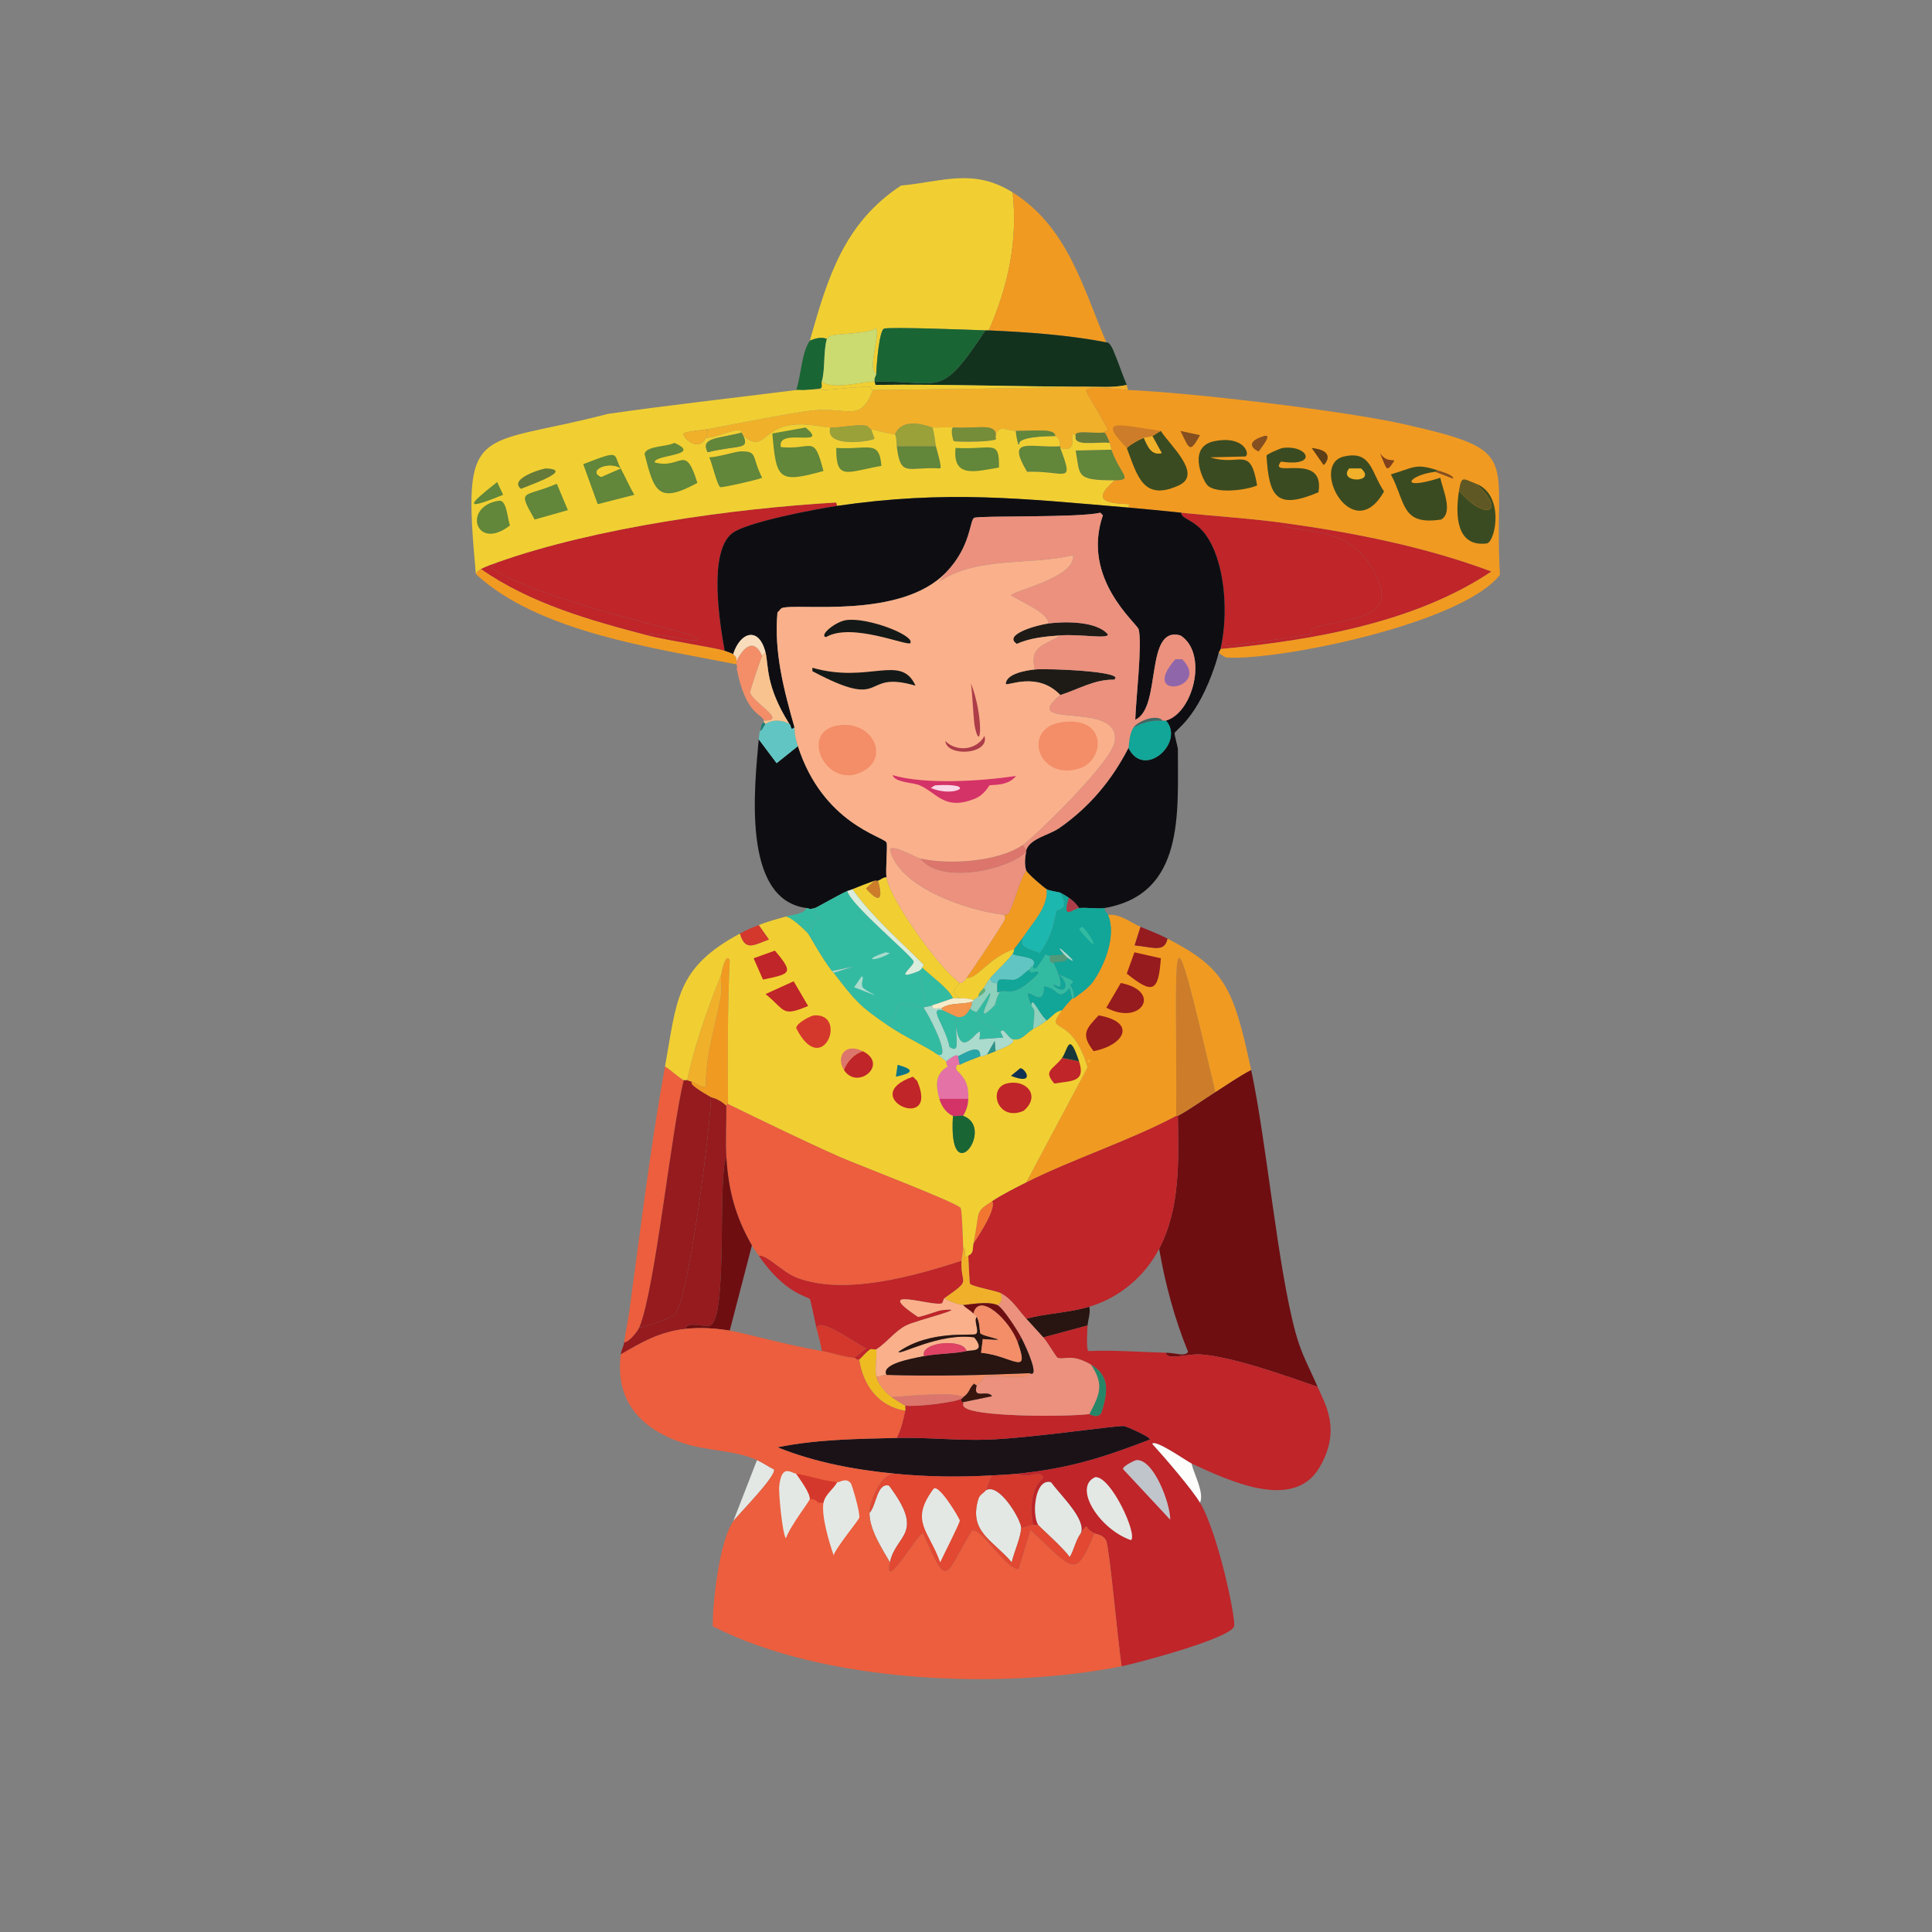 <svg xmlns="http://www.w3.org/2000/svg" id="Layer_1" data-name="Layer 1" viewBox="0 0 566.93 566.93"><rect x="0" y="0" width="566.93" height="566.93" fill="#808080" stroke="none"/><defs><style>      .cls-1 {        fill: #3b4b21;      }      .cls-1, .cls-2, .cls-3, .cls-4, .cls-5, .cls-6, .cls-7, .cls-8, .cls-9, .cls-10, .cls-11, .cls-12, .cls-13, .cls-14, .cls-15, .cls-16, .cls-17, .cls-18, .cls-19, .cls-20, .cls-21, .cls-22, .cls-23, .cls-24, .cls-25, .cls-26, .cls-27, .cls-28, .cls-29, .cls-30, .cls-31, .cls-32, .cls-33, .cls-34, .cls-35, .cls-36, .cls-37, .cls-38, .cls-39, .cls-40, .cls-41, .cls-42, .cls-43, .cls-44, .cls-45, .cls-46, .cls-47, .cls-48, .cls-49, .cls-50, .cls-51, .cls-52, .cls-53, .cls-54, .cls-55, .cls-56, .cls-57, .cls-58, .cls-59, .cls-60, .cls-61, .cls-62, .cls-63, .cls-64 {        stroke-width: 0px;      }      .cls-2 {        fill: #f1b029;      }      .cls-3 {        fill: #df4263;      }      .cls-4 {        fill: #605824;      }      .cls-5 {        fill: #fab18b;      }      .cls-6 {        fill: #1e1b17;      }      .cls-7 {        fill: #f38e68;      }      .cls-8 {        fill: #f8dcbb;      }      .cls-9 {        fill: #aadbcc;      }      .cls-10 {        fill: #80411c;      }      .cls-11 {        fill: #657a39;      }      .cls-12 {        fill: #288668;      }      .cls-13 {        fill: #c0c5cb;      }      .cls-14 {        fill: #951b1e;      }      .cls-15 {        fill: #d43368;      }      .cls-16 {        fill: #cbdb6f;      }      .cls-17 {        fill: #12321e;      }      .cls-18 {        fill: #2d948b;      }      .cls-19 {        fill: #62863a;      }      .cls-20 {        fill: #eb917e;      }      .cls-21 {        fill: #e572a7;      }      .cls-22 {        fill: #ac3d49;      }      .cls-23 {        fill: #dc756b;      }      .cls-24 {        fill: #f1cf32;      }      .cls-25 {        fill: #d4382c;      }      .cls-26 {        fill: #f19a21;      }      .cls-27 {        fill: #6e0e11;      }      .cls-28 {        fill: #1c7e77;      }      .cls-29 {        fill: #e3e8e5;      }      .cls-30 {        fill: #ec5e3d;      }      .cls-31 {        fill: #5f3f17;      }      .cls-32 {        fill: #113153;      }      .cls-33 {        fill: #758c39;      }      .cls-34 {        fill: #1cb7af;      }      .cls-35 {        fill: #1b1218;      }      .cls-36 {        fill: #e24832;      }      .cls-37 {        fill: #eebc20;      }      .cls-38 {        fill: #1a6534;      }      .cls-39 {        fill: #281410;      }      .cls-40 {        fill: #61c6c3;      }      .cls-41 {        fill: #f9c390;      }      .cls-42 {        fill: #854f20;      }      .cls-43 {        fill: #0e7586;      }      .cls-44 {        fill: #519979;      }      .cls-45 {        fill: #bf2529;      }      .cls-46 {        fill: #8fd1bc;      }      .cls-47 {        fill: #9066ab;      }      .cls-48 {        fill: #18373a;      }      .cls-49 {        fill: #141917;      }      .cls-50 {        fill: #38160e;      }      .cls-51 {        fill: #fdfdfb;      }      .cls-52 {        fill: #5db37b;      }      .cls-53 {        fill: #cd7d29;      }      .cls-54 {        fill: #11a698;      }      .cls-55 {        fill: #99a138;      }      .cls-56 {        fill: #f27630;      }      .cls-57 {        fill: #416864;      }      .cls-58 {        fill: #f5ebc9;      }      .cls-59 {        fill: #f3964b;      }      .cls-60 {        fill: #d9eddc;      }      .cls-61 {        fill: #0e0e12;      }      .cls-62 {        fill: #fad5e5;      }      .cls-63 {        fill: #27a5a7;      }      .cls-64 {        fill: #33bba2;      }    </style></defs><g><g><g><path class="cls-24" d="M297.14,56.45c1.57,14.19-1.29,27.48-7,40.5-.33-.02-.67.01-1,0-4.07-.17-28.38-1.08-29.75-.5-1.42.6-2.19,10.96-2.25,13-2.88-.57,1.6-12.86-.25-13-2.77,1.47-9.17,1.36-13,2-.36.06-1.17.99-1.25,1-.25.03-1.46-.99-5,.5,5.23-18.46,9.96-34.42,26.75-45.5,12-1.08,21.17-5.25,32.75,2Z"></path><path class="cls-26" d="M324.64,100.45c-11.31-2.17-22.99-2.98-34.5-3.5,5.71-13.02,8.57-26.31,7-40.5,16.16,10.12,20.63,27.94,27.5,44Z"></path></g><path class="cls-17" d="M290.14,96.95c11.51.52,23.19,1.33,34.5,3.5.06.14.82-.46,2,2.25,1.45,3.34,2.57,6.88,4,10.25-4.07.91-8.37.49-12.5.5-20.42.04-40.83-.78-61.25-.5l-.25-1c19.78-.3,19.01,5.46,32.5-15,.33.01.67-.02,1,0Z"></path><path class="cls-38" d="M242.64,99.45c-1.08,3.65-.45,9.08-1.5,12.5-.17.56.3,1.51-.25,2-.33.29-3.87.38-4.75.5-.81.11-1.69-.1-2.5,0,1.52-4.59,1.51-10.8,4-14.5,3.54-1.49,4.75-.47,5-.5Z"></path><path class="cls-38" d="M289.14,96.95c-13.49,20.46-12.72,14.7-32.5,15-.23-1.04.47-1.54.5-2.5.06-2.04.83-12.4,2.25-13,1.37-.58,25.68.33,29.75.5Z"></path><path class="cls-16" d="M257.14,109.45c-.03.96-.73,1.46-.5,2.5-4.09.06-12.31,2.57-15.5,0,1.05-3.42.42-8.85,1.5-12.5.08-.01.89-.94,1.25-1,3.83-.64,10.23-.53,13-2,1.85.14-2.63,12.43.25,13Z"></path></g><g><path class="cls-2" d="M331.14,114.45c-1.7-.07-12.02-1.51-12.5.25,1.47,2.66,5.79,9.74,6.5,11.5.1.25-1.23.17-1,.75-4.5.26-8.99-.78-8.5,1-2.55-2.84,1.63,5.46-4.5,3.5-.06-.15.06-.36,0-.5-.17-.41.08-2.42-1.5-3-.04-2.28-5.57-1.47-11.5-1.5-2.72-.01-5.62-2.27-6,2,.75-4.7-5.29-2.51-12.5-3-1.98-.14-4.01.04-6,0-.62-.01-8.49-3.61-11,2-2.38-.2-4.67-1.03-7-1.5-.68-.14-1.03-.97-1.25-1-3.55-.5-7.33.61-10.75.5-2.68-.09-7.49-1.62-12.75-.5-7.15,1.53-7.01,7.67-12.75,3-.17-.39-.44-.61-.5-1-.03-2.31-7.5,1.73-10.5,1.5.25-.51.53-1.85.5-2.5,7.59-1.46,24.89-4.89,30.75-5.5,10.55-1.11,14.04,3.75,17.75-6,20.66-.26,41.34-.43,62-1,4.13,0,8.43.41,12.5-.5.15.35.05,1,.5,1.5Z"></path><path class="cls-26" d="M190.14,186.45c5.76,1.5,19.75,3.56,22.5,4.5.68.23,2.22.74,2.5,1,1.51,1.39.72,1.31,1,2,.08.2-.07.7,0,1-24.05-4.76-58.28-9.51-76.5-26.5.23-.72.86-1.17,1.5-1.5,14.5,10.13,32.04,15.07,49,19.5Z"></path><g><path class="cls-45" d="M376.64,153.45c0,.34-.12.91.25,1,9,2.16,18.85.9,25.75,12.25,9.18,15.09-6.24,14.48-16.25,17.25-2.75.76-.72,1.79-1.5,2-2.16.57-23.27,3.59-24.5,3.5-2.07-.15-.64-.74-1.75-1.5,1.63-9.19.76-23.53-5-31.25-3.14-4.21-7.18-4.52-7-6.25,10,1.04,20.03,1.63,30,3Z"></path><path class="cls-45" d="M358.14,190.45c.18-.78.36-1.7.5-2.5,1.11.76-.32,1.35,1.75,1.5,1.23.09,22.34-2.93,24.5-3.5.78-.21-1.25-1.24,1.5-2,10.01-2.77,25.43-2.16,16.25-17.25-6.9-11.35-16.75-10.09-25.75-12.25-.37-.09-.25-.66-.25-1,20.64,2.84,41.49,6.96,61,14.25-22.45,15.1-52.99,20.28-79.5,22.75Z"></path></g><g><path class="cls-45" d="M245.64,148.45c-6.17.9-26.49,4.75-30.75,8-7.09,5.4-3.74,26.31-2.25,34.5-2.75-.94-16.74-3-22.5-4.5-.8-1.94,21.16,4.24,12.75,0-2.78-1.4-44.36-10.31-58.75-19.75l2-1.75c28.7-10.14,68.79-15.72,99.25-17.5l.25,1Z"></path><path class="cls-45" d="M190.14,186.45c-16.96-4.43-34.5-9.37-49-19.5,1.36-.7,3.5-1.47,5-2l-2,1.75c14.39,9.44,55.97,18.35,58.75,19.75,8.41,4.24-13.55-1.94-12.75,0Z"></path></g><path class="cls-19" d="M311.14,130.95c.06.14-.06.35,0,.5,4.2,11.12,1.52,6.61-9.75,7-6.24-10.48.67-6.96,9.75-7.5Z"></path><g><path class="cls-19" d="M274.64,130.95c.19.88,1.87,6.15,1.25,6.5-9.64-.55-11.6,2.85-12.75-6.5h11.5Z"></path><path class="cls-55" d="M273.64,125.45c.66,2.11.74,4.3,1,5.5h-11.5c-.15-1.18.01-2.35-.5-3.5,2.51-5.61,10.38-2.01,11-2Z"></path></g><path class="cls-24" d="M256.64,111.95l.25,1c20.42-.28,40.83.54,61.25.5-20.66.57-41.34.74-62,1-.76,0-.37-1.01-.75-1-6.54.1-12.77,1.37-19.25,1,.88-.12,4.42-.21,4.75-.5.55-.49.08-1.44.25-2,3.19,2.57,11.41.06,15.5,0Z"></path><path class="cls-55" d="M255.64,125.95l1,2.75c-.29.76-14.81,3.05-13-3.25,3.42.11,7.2-1,10.75-.5.22.03.57.86,1.25,1Z"></path><path class="cls-33" d="M292.14,128.45c2.14,1.34-11.67,1.34-12.25,1-.22-.13-1.08-3.37-.25-4,7.21.49,13.25-1.7,12.5,3Z"></path><g><path class="cls-19" d="M326.14,131.95c2.61,7.35,6.71,8.98,1,9-11.66.04-10.16-1.4-11.5-8.75l10.5-.25Z"></path><path class="cls-11" d="M324.14,126.95c.06.16.4.06,1.5,3-4.19-.35-10.67,1.17-10-2-.49-1.78,4-.74,8.5-1Z"></path></g><g><path class="cls-24" d="M256.14,114.45c-3.71,9.75-7.2,4.89-17.75,6-5.86.61-23.16,4.04-30.75,5.5-1.22.23-6.55.66-7,1.25-.68.9,4.22,5.82,6.5,1.25,3,.23,10.47-3.81,10.5-1.5-6.97,1.84-12.18,1.39-10,5.75,9.43-2.25,12.25-.66,10.5-4.75,5.74,4.67,5.6-1.47,12.75-3,5.26-1.12,10.07.41,12.75.5-1.81,6.3,12.71,4.01,13,3.25l-1-2.75c2.33.47,4.62,1.3,7,1.5.51,1.15.35,2.32.5,3.5,1.15,9.35,3.11,5.95,12.75,6.5.62-.35-1.06-5.62-1.25-6.5-.26-1.2-.34-3.39-1-5.5,1.99.04,4.02-.14,6,0-.83.63.03,3.87.25,4,.58.34,14.39.34,12.25-1,.38-4.27,3.28-2.01,6-2-.11.58.55,3.94.75,4,.57.16-2.02-2.38,10.75-2.5,1.58.58,1.33,2.59,1.5,3-9.08.54-15.99-2.98-9.75,7.5,11.27-.39,13.95,4.12,9.75-7,6.13,1.96,1.95-6.34,4.5-3.5-.67,3.17,5.81,1.65,10,2,.48,1.28.46,1.89.5,2l-10.5.25c1.34,7.35-.16,8.79,11.5,8.75-6.73,5.76-3.02,6.72,4.25,7l-.25,1c-31.22-2.65-53.43-5.18-85.5-.5l-.25-1c-30.46,1.78-70.55,7.36-99.25,17.5-1.5.53-3.64,1.3-5,2-.64.33-1.27.78-1.5,1.5-4.17-45.3-.04-36.87,38.75-47,18.38-2.63,36.83-4.67,55.25-7,.81-.1,1.69.11,2.5,0,6.48.37,12.71-.9,19.25-1,.38,0,0,1.01.75,1Z"></path><g><path class="cls-19" d="M197.89,129.95c8.58,3.82-6.32,3.45-5.75,5.75,7.84,2.14,8.83-5.91,12.5,6-11.5,6.29-12.7,2.57-15.5-8.5.55-2.45,6.53-2.02,8.75-3.25Z"></path><path class="cls-19" d="M236.39,125.45c7.44,6.17-8.57-.21-7.25,5.75,9.45.89,9.62-4.03,12.5,7-13.33,3.76-13.85,2.41-15-11l9.75-1.75Z"></path><path class="cls-19" d="M245.39,131.45c9.47.58,12.63-2.58,13.25,5.25-10.25,1.83-13.33,4.47-13.25-5.25Z"></path><path class="cls-19" d="M280.39,131.45c11.01.57,12.87-2.7,12.75,5.75-6.94,1.14-13.64,3.25-12.75-5.75Z"></path><g><path class="cls-19" d="M217.39,132.45c5.05-.07,3.07,1.41,6.25,7.75-1.56.67-11.65,2.94-12.25,2.75-.89-.28-2.56-7.4-3.25-8.75,2.52-.04,7.72-1.73,9.25-1.75Z"></path><path class="cls-19" d="M217.64,126.95c.06.39.33.61.5,1,1.75,4.09-1.07,2.5-10.5,4.75-2.18-4.36,3.03-3.91,10-5.75Z"></path></g><g><path class="cls-19" d="M163.39,141.95l3.25,7.75-9.75,2.75c-5.21-9.23-3.39-6.25,6.5-10.5Z"></path><path class="cls-11" d="M160.39,137.45c7.25.46-2.2,3.9-7.5,6-3.85-2.97,6.46-6.07,7.5-6Z"></path></g><path class="cls-19" d="M309.64,127.95c-12.77.12-10.18,2.66-10.75,2.5-.2-.06-.86-3.42-.75-4,5.93.03,11.46-.78,11.5,1.5Z"></path><g><path class="cls-19" d="M146.39,146.95c2.29-.43,2.49,5.08,3.25,7.25-10.17,7.84-14-5.72-3.25-7.25Z"></path><path class="cls-19" d="M145.89,141.45l1.75,3.75c-11.66,4.73-10.54,3.16-1.75-3.75Z"></path></g><path class="cls-2" d="M207.64,125.95c.03.65-.25,1.99-.5,2.5-2.28,4.57-7.18-.35-6.5-1.25.45-.59,5.78-1.02,7-1.25Z"></path><g><path class="cls-19" d="M182.14,137.45c-3.85-2.23-9.75.75-5.75,2.5l5.75-2.5c1.4,2.57,2.52,5.23,4,7.75l-10.75,2.75-4.25-11.75c11.34-4.4,8.65-3.05,11,1.25Z"></path><path class="cls-24" d="M182.14,137.45l-5.75,2.5c-4-1.75,1.9-4.73,5.75-2.5Z"></path></g></g></g><g><path class="cls-26" d="M331.14,114.45c18.14.73,63.33,6.08,80.75,10,35.61,8.02,26.26,9.32,28.25,44.25-11.31,14.39-64.98,25.2-80.25,24.25-.13,0-1.69-.73-2.25-1.5.12-.45.4-.55.5-1,26.51-2.47,57.05-7.65,79.5-22.75-19.51-7.29-40.36-11.41-61-14.25-9.97-1.37-20-1.96-30-3-5.16-.54-10.33-1.06-15.5-1.5l.25-1c-7.27-.28-10.98-1.24-4.25-7,5.71-.02,1.61-1.65-1-9-.04-.11-.02-.72-.5-2-1.1-2.94-1.44-2.84-1.5-3-.23-.58,1.1-.5,1-.75-.71-1.76-5.03-8.84-6.5-11.5.48-1.76,10.8-.32,12.5-.25Z"></path><g><path class="cls-1" d="M356.39,129.45c9.04-1.77,10.5,4.21,9,4.5l-10.25.25c8.76,2.83,11.74-3.81,13.75,8.25-3.21,1.44-12.55,2.58-14.75-.25-1.56-2.01-5.53-11.23,2.25-12.75Z"></path><path class="cls-1" d="M376.39,131.45c7.51-.99,10.6,5.68-.5,4-4.06,5.17,13.07-3.08,11,9-12.34,5.25-14.5,1.37-15.25-10.75.23-.53,4.21-2.18,4.75-2.25Z"></path><g><path class="cls-1" d="M428.14,143.95c7.4,8.97,14.43,6.54,5-2,8.33,3.21,5.8,16.68,3.25,17.5-9.3,1.26-9.32-8.72-8.25-15.5Z"></path><path class="cls-4" d="M433.14,141.95c9.43,8.54,2.4,10.97-5,2,.72-4.55,1.18-3.47,5-2Z"></path></g><path class="cls-42" d="M346.39,126.45l5.75,1.25c-3.15,5.69-3.15,3.88-5.75-1.25Z"></path><path class="cls-42" d="M370.89,127.95c2.18-.54.52,1.72-1.5,4.5-.42.04-5.16-2.47,1.5-4.5Z"></path><path class="cls-31" d="M384.89,131.45c7.43.76,3.95,4.9,3.5,5l-3.5-5Z"></path><path class="cls-10" d="M404.89,132.95c1.99,2.8,3.85,1.74,4.25,2.25-2.53,3.89-2.07,2.44-4.25-2.25Z"></path><g><path class="cls-1" d="M421.64,137.95c.05.43-.12.46-.5.5-7.88.92-11.13,5.79,1.5,1.75.65,3.26,3.91,10.2.25,12.25-11.8,1.83-10.35-5.03-14.75-13.25,6.78-1.97,7.16-3.32,13.5-1.25Z"></path><path class="cls-42" d="M421.14,138.45c.38-.04.55-.07.5-.5,1.5.49,5.02,1.46,4.75,2.5l-5.25-2Z"></path></g><g><path class="cls-1" d="M330.64,131.45c1.51-1.3,3.19-2.2,5-3,1.13,2.52,2.17,5.25,5.25,4.5l-2.75-5c.4-.15,1.84-1.21,2.5-1.5,2.47,4.02,12.48,12.71,5.25,16-10.51,4.79-12.16-2.9-15.25-11Z"></path><path class="cls-53" d="M340.64,126.45c-.66.29-2.1,1.35-2.5,1.5-1.15.44-2.38.45-2.5.5-1.81.8-3.49,1.7-5,3-8.72-8.95-2.58-6.84,10-5Z"></path><path class="cls-2" d="M338.14,127.95l2.75,5c-3.08.75-4.12-1.98-5.25-4.5.12-.05,1.35-.06,2.5-.5Z"></path></g><g><path class="cls-1" d="M394.39,133.95c8.09-1.82,7.87,4.59,11.75,10.25-9.22,16.45-22.08-7.93-11.75-10.25Z"></path><path class="cls-2" d="M395.89,137.45h3.5c4.82,4.31-6.99,4.39-3.5,0Z"></path></g></g></g></g></g><g><g><path class="cls-61" d="M331.14,148.95c5.17.44,10.34.96,15.5,1.5-.18,1.73,3.86,2.04,7,6.25,5.76,7.72,6.63,22.06,5,31.25-.14.8-.32,1.72-.5,2.5-.1.45-.38.55-.5,1-.32,1.23-.59,2.28-1,3.5-5.38,16.17-11.74,19.09-12,20.25-.05.23,1,4.27,1,4.5-.06,18.75,2.15,42.65-21.5,46.75-1.74.3-5.11-.18-7.5,0-.76-1.18-1.83-2.23-3-3-.98-.64-1.46-.95-2.5-1.5-.32-.17-3.18-.52-4-1-.99-.58-5.68-4.63-6-5.5-.58-1.55-.38-4.01,0-5.5.04-.16-.05-.35,0-.5,1.11-3.42,6.68-4.36,9.75-6.5,8.77-6.11,15.37-13.99,20.25-23.5,4.57,9.41,16.68-1.66,11-8,8.11-2.33,12.42-19.82,4.25-25-10.63-2.93-5.38,21.25-13.25,24.75.15-5.75,2.09-22.09,1-26.5-.45-1.81-16.93-14.87-10.5-33.5l-.75-.75c-6.47,1.53-35.29.79-37,1.5-1.38.58-.83,8.26-8.25,16-13.41,14-44.07,8.88-48.25,10.5-.3.12-.81.94-1.25,1.25-1.05,11.6,1.86,22.68,5,33.75-1.38,1.17-.8-.58-1.5-1-7.1-11.25-6.06-17.28-7-21-1.96-7.77-7.43-6.01-9.5.5-.28-.26-1.82-.77-2.5-1-1.49-8.19-4.84-29.1,2.25-34.5,4.26-3.25,24.58-7.1,30.75-8,32.07-4.68,54.28-2.15,85.5.5Z"></path><path class="cls-61" d="M234.14,218.95c7.33,22.74,25.09,26.49,26,28.25.39.76-.33,8.13,0,10.25-.97-.05-1.66.71-2.5,1-.25.09-.76-.09-1,0-2.15.77-4.39,1.63-6.5,2.5-.81.33-1.4.45-1.5.5-2.16.93-8.98,4.86-9.5,5-1.98.53-1.3.15-2.5,0-19.27-2.47-15.11-36.42-14-49.5l5.25,7,6.25-5Z"></path></g><g><path class="cls-40" d="M231.64,212.45c.7.42.12,2.17,1.5,1,.08.27-.23,1.67,1,5.5l-6.25,5-5.25-7c.26-3.11.49-2.37.5-2.5.57-.17,1.09-1.71,1.5-2,2.04-1.44,5-1.21,7,0Z"></path><path class="cls-28" d="M224.64,212.45c-.41.29-.93,1.83-1.5,2,.29-2.68,1-2.37,1-2.5l.5.5Z"></path></g><path class="cls-54" d="M341.14,211.45c.26-.08.73.08,1,0,5.68,6.34-6.43,17.41-11,8,.14-.28.09-4.06,1.5-6,5.23-2.72,7.87-1.8,8.5-2Z"></path><g><path class="cls-27" d="M367.14,313.95c4.57,21.36,7.7,57.43,13,77,1.8,6.64,4.04,10.28,6.5,16-9.28-3.21-24.87-8.81-34.25-9.5-3.91-.29-10.18,1.87-10.25-.5,3.26.08,5.48,1.22,6.5-.25-3.97-9.7-6.73-19.96-8.5-30.25,6.28-12.09,5.67-25.82,5.5-39,3.19-1.7,7.76-4.95,11-7,3.47-2.2,6.86-4.6,10.5-6.5Z"></path><path class="cls-30" d="M200.64,316.95c-3.67,15.02-8.41,61.44-13,72.5-.5,1.2-2.92,4.35-4.5,4.5.4-2.99,1.09-6,1.5-9,3.3-23.97,6.17-48.19,10.5-72,1.56.89,4.12,3.35,5.5,4Z"></path><path class="cls-29" d="M215.14,446.45l7-18c1.78.81,3.26,1.9,5,2.75.57,2.15-10.61,13.29-12,15.25Z"></path><path class="cls-14" d="M342.64,275.45c-.91,4.22-4.27,2.53-9.75,2l1.75-5.5c2.75,1.18,5.31,2.11,8,3.5Z"></path><path class="cls-35" d="M298.64,432.45c-2.53.26-4.97.36-7.5.5-9.76.53-18.78.45-28.5-.5-11.76-1.14-23.49-3.32-34.5-7.75,11.52-2.35,23.3-2.47,35-2.75,8.85-.22,17.85.81,26.75.5,12.5-.44,38-4.23,40-4,.45.05,8.12,3.33,7.5,4-13.96,5.38-23.74,8.45-38.75,10Z"></path><path class="cls-45" d="M282.14,369.95c-.33,7.47,3.29,5.14-5,11-.27.19-.5,1.41-.75,1.5-2.73,1.05-21.07-5.41-7,4,1.95-.29,5.79-1.87,7-2,9.31-1.01-7.41,2.93-10.5,4.5-3.32,1.69-5.79,5.18-8.75,7-.28.17-1.44-.18-1.75,0-.99.56-3.04,2.95-3.25,3-.85.22-1-.47-1.5-.5l3.5-2.75c-4.73-2.67-14.27-9.48-14.5-5.75-.36-1.5-1.73-8.39-2-8.75-.6-.8-7.29-1.47-15-12.75,2.71-.16,6.87,4.83,11.25,6.5,13.91,5.28,34.45-.49,48.25-5Z"></path><path class="cls-25" d="M250.64,398.45c-2.71-.15-6.54-1.49-9.5-2-.28-2.21-.99-4.34-1.5-6.5.23-3.73,9.77,3.08,14.5,5.75l-3.5,2.75Z"></path><path class="cls-26" d="M301.14,255.45c.32.87,5.01,4.92,6,5.5.42,5.18-3.8,9.41-6.5,13.5-.42.64-2.13,2.79-3,4-8.02,2.91-10.71,8.87-14,8.5,2.11-2.97,9.67-14.31,11-16.75.73-1.33-.12-1.52,0-1.75.04-.07,1.03.21,1.5-.75,1.95-3.96,2.9-9.22,5-12.25Z"></path><path class="cls-39" d="M319.64,383.45c.43,1.86-.37,3.75-.5,5.5l-13,3.5c-1.67-1.83-3.33-3.68-5-5.5,6.06-1.58,12.48-1.72,18.5-3.5Z"></path><g><path class="cls-45" d="M319.14,388.95c-.08,1.1-.47,7.23.25,7.5,7.6-.31,15.17.3,22.75.5.07,2.37,6.34.21,10.25.5,9.38.69,24.97,6.29,34.25,9.5,2.11,4.91,7.13,12.62.5,23.75-7.69,12.92-26.85,3.63-37.5-1.25-1.33-.61-10.71-7.24-11.5-5.75,3.63,3.98,11.63,13.28,14,17.25,5.32,8.91,10.57,34.14,10,36.25-.95,3.57-28.58,10.87-33,11.75-1.03-6.27-3.56-34.53-4.5-36.75-.8-1.88-3.12-2.03-3.5-2.25-.83-.48-1.89-1.05-2.25-2-.67-.05-1.12,1.14-1.75,2,1.68-4.04-5.81-11.01-8.75-15-4.71-1.22-5.63,9.31-3.75,12.5h-1.5c-.91-4.47-.74-10.81,3-13.75-.96-2.78-4.38.6-7.5-1.25,15.01-1.55,24.79-4.62,38.75-10,.62-.67-7.05-3.95-7.5-4-2-.23-27.5,3.56-40,4-8.9.31-17.9-.72-26.75-.5,1.43-2.93,1.81-4.92,2.5-8,.1-.45-.06-1.02,0-1.5,2.58.47,14.26-.82,16.5-2-.19,1.17.48.95.5,1,.25.62-.62,1.16,1.25,2,5.15,2.32,29.16,2.32,35.75,1.5.22-.03,2.08,1.46,3.5-.25,1.81-5.76,2.85-10.79-3-14.25-5.75-3.39-7.82-1.33-9.75-2-.5-.18-2.95-4.58-4.25-6l13-3.5Z"></path><path class="cls-51" d="M349.64,429.45c.78,3.29,3.78,8.53,2.5,11.5-2.37-3.97-10.37-13.27-14-17.25.79-1.49,10.17,5.14,11.5,5.75Z"></path><path class="cls-29" d="M321.39,433.45c4.61-.33,12.48,16.85,10.5,18.5-9.29-3.17-17.16-15.59-10.5-18.5Z"></path><path class="cls-13" d="M333.39,428.45c5.17-.49,10.1,12.94,10,17.5l-13.75-14.75c-.81-.72,3.5-2.73,3.75-2.75Z"></path><path class="cls-12" d="M319.64,414.95c3.1-5.89,4.39-8.64.5-14.5,5.85,3.46,4.81,8.49,3,14.25-1.42,1.71-3.28.22-3.5.25Z"></path></g><path class="cls-45" d="M345.64,327.45c.17,13.18.78,26.91-5.5,39-4.26,8.19-11.76,14.41-20.5,17-6.02,1.78-12.44,1.92-18.5,3.5-2.43-2.64-4.17-5.76-7.5-7.5-1.27-.66-8.67-1.99-9-2.75-.18-.42-.44-6.66-.5-8.25,1.66-.69,1.24-2.2,1.5-3.5,1.91-2.97,6.78-10.32,5.5-12.5,2.88-1.92,6.88-3.93,10-5.5,13.6-6.84,30.12-12.15,44-19.5.13-.07.37.07.5,0Z"></path><path class="cls-53" d="M356.64,320.45c-3.24,2.05-7.81,5.3-11,7-.13.07-.37-.07-.5,0,.3-53.24-2.64-67.04,11.5-7Z"></path><path class="cls-30" d="M282.64,365.95c.05,1.45-.44,2.75-.5,4-13.8,4.51-34.34,10.28-48.25,5-4.38-1.67-8.54-6.66-11.25-6.5-.66-.96-1.43-2-2-3-4.89-8.51-6.9-16.25-7.5-26-.3-4.88.04-10.07,0-15,0-.65.5-.46.5-.5,10.84,5.27,21.74,10.6,32.75,15.5,4.5,2,34.4,13.42,35.5,15,.41.59.69,9.71.75,11.5Z"></path><g><path class="cls-14" d="M213.14,324.45c.04,4.93-.3,10.12,0,15-2.63,5.76.54,47.49-4.75,49.5-1.86.71-6.61-1.47-7.25,1-7.49.83-12.68,3.81-19,7.5.15-1.21.84-2.29,1-3.5,1.58-.15,4-3.3,4.5-4.5.83.52,9.84-3.12,10.25-3.5,4.11-3.75,10.6-55.32,10.75-64,.22.13,2.31.42,4.5,2.5Z"></path><path class="cls-27" d="M220.64,365.45l-6.5,25c-4.41-.69-8.52-1-13-.5.64-2.47,5.39-.29,7.25-1,5.29-2.01,2.12-43.74,4.75-49.5.6,9.75,2.61,17.49,7.5,26Z"></path><path class="cls-14" d="M201.64,316.95c.53.22.96.33,1.5.5-1.24.56,3,3.07,5.5,4.5-.15,8.68-6.64,60.25-10.75,64-.41.38-9.42,4.02-10.25,3.5,4.59-11.06,9.33-57.48,13-72.5.2.09.78-.09,1,0Z"></path></g><path class="cls-26" d="M213.64,323.95s-.51-.15-.5.5c-2.19-2.08-4.28-2.37-4.5-2.5-2.5-1.43-6.74-3.94-5.5-4.5,1.6.51,3.43,2.24,4,1.25-.15-9.23,2.96-18.04,4.5-27,.28-1.65-.28-4.08,0-5.75.5-3,1.62-6.04,2.5-4.25-.66,14.07-.61,28.17-.5,42.25Z"></path><g><path class="cls-26" d="M334.64,271.95l-1.75,5.5c5.48.53,8.84,2.22,9.75-2,16.77,8.67,19.32,14.33,24.5,38.5-3.64,1.9-7.03,4.3-10.5,6.5-14.14-60.04-11.2-46.24-11.5,7-13.88,7.35-30.4,12.66-44,19.5l18-33.75c-4.76-16.25-13.05-9.36-7.5-16.75.88-1.17,2-2.44,3-3.5.08-.08.42.08.5,0,.25-.27,3.98-2.65,5.5-4.75,3.59-4.96,7.02-13.85,4.5-19.75,3.65-.3,6.5,2.21,9.5,3.5Z"></path><path class="cls-14" d="M322.39,297.95c11.39,2.02,7.47,8.79-1.5,10.5-3.77-4.92-2.3-6.45,1.5-10.5Z"></path><path class="cls-14" d="M332.89,279.45l7.75,1.75c-.7,10.17-2.51,10.47-10,4.5l2.25-6.25Z"></path><path class="cls-14" d="M328.89,288.45c12.38,2.45,5.9,12.73-4.25,7.25l4.25-7.25Z"></path><path class="cls-2" d="M319.39,310.95h.5l.25.25-.25.25-.25.25-.25.25-.25-.25v-.5l.25-.25Z"></path></g><path class="cls-24" d="M297.14,279.95c-1.86,2.46-4.63,4.81-6.5,7-.94,1.1-1.29,1.93-2,3-.51.78-1.57,1.4-1.5,2.5-.46.34-.97.79-1.5,1-1.36-.46-2.57-.58-4-.5-2.92-2.25-1.75-2.26,0-4.5.08-.1.58.5,2-1.5,3.29.37,5.98-5.59,14-8.5-.05.06-.01.85-.5,1.5Z"></path><path class="cls-2" d="M203.14,317.45c-.54-.17-.97-.28-1.5-.5,2.27-10.62,5.96-20.93,10-31-.28,1.67.28,4.1,0,5.75-1.54,8.96-4.65,17.77-4.5,27-.57.99-2.4-.74-4-1.25Z"></path><path class="cls-56" d="M285.64,364.95c2.07-10.19.21-8.97,5.5-12.5,1.28,2.18-3.59,9.53-5.5,12.5Z"></path><g><g><path class="cls-21" d="M280.64,313.95c2.77,2.64,3.57,4.31,3.5,8.5h-8.5c-1.08-3.98-1.28-7.37,2.5-9.5.14.13.78-.64,2.5,1Z"></path><path class="cls-15" d="M284.14,322.45c-.03,1.9-.58,3.38-1.5,5-.66-.24-2.37.24-3,0-1.99-.76-3.45-2.98-4-5h8.5Z"></path></g><path class="cls-21" d="M281.14,309.95l.5,2.5c-.28.16-1.28-.54-1,1.5-1.72-1.64-2.36-.87-2.5-1-.55-.5-.44-1.45-.5-1.5,3.62-2.88,3.31-1.41,3.5-1.5Z"></path></g><g><path class="cls-24" d="M237.14,273.95c.41.51,4.08,7.24,7,11,.35.45.48.47.5.5,6.28,8.11,7.35,9.61,16,15.5,5.05,3.44,10.85,5.93,14.5,8.5.69.49,1.8,1.43,2.5,2,.06.05-.05,1,.5,1.5-3.78,2.13-3.58,5.52-2.5,9.5.55,2.02,2.01,4.24,4,5-1.5,22.67,12.67,3.5,3,0,.92-1.62,1.47-3.1,1.5-5,.07-4.19-.73-5.86-3.5-8.5-.28-2.04.72-1.34,1-1.5.99-.58,4.49-1.93,6-2.5.1-.04-.2.39,2-.5.81-.33,1.7-.65,2.5-1,1.09-.48,6.36-2.3,5-3.5,2.67.57,3.96-1.82,6-3,1.92-1.11,1.92-.96,4-2.5,1.64-1.22,2.6-2.76,4.5-3-5.55,7.39,2.74.5,7.5,16.75l-18,33.75c-3.12,1.57-7.12,3.58-10,5.5-5.29,3.53-3.43,2.31-5.5,12.5-.26,1.3.16,2.81-1.5,3.5-1.91,1.29-.23-1.41-1.5-2.5-.06-1.79-.34-10.91-.75-11.5-1.1-1.58-31-13-35.5-15-11.01-4.9-21.91-10.23-32.75-15.5-.11-14.08-.16-28.18.5-42.25-.88-1.79-2,1.25-2.5,4.25-4.04,10.07-7.73,20.38-10,31-.22-.09-.8.09-1,0-1.38-.65-3.94-3.11-5.5-4,3.5-19.22,3.04-28.89,22-39,1.54,5.42,4.23,3.23,8.5,1.75l-3-4.25c2.73-1.08,5.19-1.72,8-2.5,1.57.13,5.64,3.94,6.5,5Z"></path><g><path class="cls-25" d="M222.64,271.45l3,4.25c-4.27,1.48-6.96,3.67-8.5-1.75,2.59-1.38,2.85-1.45,5.5-2.5Z"></path><path class="cls-45" d="M295.39,317.95c5.67-1.43,10.19,3.55,5,8-7.64,3.36-10.61-6.59-5-8Z"></path><path class="cls-25" d="M238.89,297.95c10.13-.7,2.44,18.98-5.25,3.75.01-1.53,4.42-3.69,5.25-3.75Z"></path><path class="cls-45" d="M232.89,287.95l4.25,7.25c-7.84,3.29-6.57,1.31-12.5-3.5l8.25-3.75Z"></path><path class="cls-45" d="M267.89,315.95l1.25,1.25c6.8,15.71-18.11,4.65-1.25-1.25Z"></path><path class="cls-38" d="M282.64,327.45c9.67,3.5-4.5,22.67-3,0,.63.24,2.34-.24,3,0Z"></path><path class="cls-45" d="M227.39,278.95c5.73,6.77,4.54,6.79-3.5,8.5l-2.75-6.25,6.25-2.25Z"></path><g><path class="cls-45" d="M247.64,313.95c.95-2.53,2.92-4.59,5.5-5.5,7.85,3.85-1.57,11.68-5.5,5.5Z"></path><path class="cls-23" d="M253.14,308.45c-2.58.91-4.55,2.97-5.5,5.5-2.33-3.67.15-8.12,5.5-5.5Z"></path></g><g><path class="cls-45" d="M316.64,311.45c2.04,6.22-2.22,5.65-7.25,6.5-3.42-3.83-.37-4.02,2.25-7.5l5,1Z"></path><path class="cls-48" d="M316.64,311.45l-5-1c1.72-2.29,1.95-8.29,5,1Z"></path></g><path class="cls-43" d="M263.39,312.45c5.28,1.44,4.4,2.47-.5,3.5l.5-3.5Z"></path><path class="cls-32" d="M299.39,313.45c1.52.01,4.57,5.16-2.75,2.25l2.75-2.25Z"></path></g></g><path class="cls-24" d="M260.14,257.45c.99,6.34,15.12,26.31,21.5,31-1.75,2.24-2.92,2.25,0,4.5-.65.03-1.4-.1-2,0-1.29-2.97-6.74-6.7-9-9-.21-.21.53-.72.5-.75-7.16-7.26-14.98-13.89-21-22.25,2.11-.87,4.35-1.73,6.5-2.5l-2.5,2.25c3.99,4.64,5.07,3.11,3.5-2.25.84-.29,1.53-1.05,2.5-1Z"></path><path class="cls-53" d="M257.64,258.45c1.57,5.36.49,6.89-3.5,2.25l2.5-2.25c.24-.09.75.09,1,0Z"></path><g><path class="cls-29" d="M261.14,458.45c-2.52-4.34-5.99-9.66-6-14.5,2-1.97,2.17-9.03,5.75-8,10.74,14.35,2,14.18.25,22.5Z"></path><g><path class="cls-30" d="M214.14,390.45c3.8.59,16.39,4.17,27,6,2.96.51,6.79,1.85,9.5,2,.5.03.65.72,1.5.5,1.17,7.69,5.74,13.75,13.5,15-.69,3.08-1.07,5.07-2.5,8-11.7.28-23.48.4-35,2.75,11.01,4.43,22.74,6.61,34.5,7.75-4.15-.31-7.51,8.19-7.5,11.5,0,4.84,3.48,10.16,6,14.5-1.97,9.38,8.42-8.97,9.75-8.5,7.24,16.53,6.1,13.02,14.25-.75,2.55-1.44,9.67,11.1,13.75,11.25l3.5-11.5c12.84,12.03,13.15,14.51,18.75,1,.38.22,2.7.37,3.5,2.25.94,2.22,3.47,30.48,4.5,36.75-35.12,6.99-87.51,4.96-120-11.75-.02-7.56,2.07-25.2,6-30.75,1.39-1.96,12.57-13.1,12-15.25-1.74-.85-3.22-1.94-5-2.75-6.57-2.97-14.68-2.61-21.75-5-12.5-4.23-19.91-12.4-18.25-26,6.32-3.69,11.51-6.67,19-7.5,4.48-.5,8.59-.19,13,.5Z"></path><g><path class="cls-29" d="M252.14,445.45c-.15.65-6.97,8.93-7.5,11-1.33-3.87-3.67-11.61-3-15.5.41-2.38,2.89-3.98,4-6,.89.12,2.49-1.49,4,.25.35.4,2.85,8.78,2.5,10.25Z"></path><path class="cls-29" d="M233.64,432.45c1.07,1.56,4.25,5.84,4,7.5-.1.67-5.73,7.84-7,11.5-1.13-1.46-2.17-13.63-2-15.25.72-6.76,3.39-4.01,5-3.75Z"></path><path class="cls-30" d="M240.14,440.95c.56,4-6.54,9.09-9,13.25-2.8-1.53-.65-2.3-.5-2.75,1.27-3.66,6.9-10.83,7-11.5,1.66-.25,2.37.96,2.5,1Z"></path><path class="cls-25" d="M245.64,434.95c-1.11,2.02-3.59,3.62-4,6-.47-.07-1.14.12-1.5,0-.13-.04-.84-1.25-2.5-1,.25-1.66-2.93-5.94-4-7.5,4.27.69,6.78,1.82,12,2.5Z"></path><path class="cls-30" d="M244.64,456.45c.53-2.07,7.35-10.35,7.5-11,5.97-.6-3.54,9.53-6.75,14-1.67-1.71-.7-2.85-.75-3Z"></path></g></g><path class="cls-29" d="M317.14,449.95c-1.55,2.12-1.91,4.78-3.25,7-1.45-2.4-8.91-8.93-9.25-9.5-1.88-3.19-.96-13.72,3.75-12.5,2.94,3.99,10.43,10.96,8.75,15Z"></path><path class="cls-25" d="M298.64,432.45c3.12,1.85,6.54-1.53,7.5,1.25-3.74,2.94-3.91,9.28-3,13.75l-3.5,1c.1-2.28-6.62-13.8-10.5-11,.73-1.41,1-3.17,2-4.5,2.53-.14,4.97-.24,7.5-.5Z"></path><path class="cls-29" d="M299.64,448.45c-.13,2.89-2.1,6.95-2.75,10-5.76-6.72-12.76-9-9.75-18.75.33-1.07,1.8-1.86,2-2.25,3.88-2.8,10.6,8.72,10.5,11Z"></path><g><path class="cls-36" d="M291.14,432.95c-1,1.33-1.27,3.09-2,4.5-.2.39-1.67,1.18-2,2.25-3.01,9.75,3.99,12.03,9.75,18.75.65-3.05,2.62-7.11,2.75-10l3.5-1h1.5c.34.57,7.8,7.1,9.25,9.5,1.34-2.22,1.7-4.88,3.25-7,.63-.86,1.08-2.05,1.75-2,.36.95,1.42,1.52,2.25,2-5.6,13.51-5.91,11.03-18.75-1l-3.5,11.5c-4.08-.15-11.2-12.69-13.75-11.25-8.15,13.77-7.01,17.28-14.25.75-1.33-.47-11.72,17.88-9.75,8.5,1.75-8.32,10.49-8.15-.25-22.5-3.58-1.03-3.75,6.03-5.75,8,0-3.31,3.35-11.81,7.5-11.5,9.72.95,18.74,1.03,28.5.5Z"></path><path class="cls-29" d="M273.89,436.95c1.44-1.92,7.71,8.62,7.75,9.25.05.68-4.96,10.48-5.75,12.25-3.37-9.48-9.01-11.95-2-21.5Z"></path></g></g><g><path class="cls-64" d="M239.14,266.45c-.66,2.69,1.63,3.03,1.5,3.25-.24.4-2.01-.97-3.5,4.25-.86-1.06-4.93-4.87-6.5-5,1.96-.54,5.32-.72,6-2.5,1.2.15.52.53,2.5,0Z"></path><path class="cls-34" d="M311.14,261.95c2.98,5.3-.89,4.94-1,5.25-.95,2.84-.9,6.78-5,12.5-3.05-1.24-7.03-1.75-4.5-5.25,2.7-4.09,6.92-8.32,6.5-13.5.82.48,3.68.83,4,1Z"></path><path class="cls-64" d="M308.14,280.45c-.38,2.66.93,1.88,1,2,.27.47,1.36,3.03,1.5,3.5,1.94,6.45-1.42,1.95-1.5,3.25,3.43,3.07,5.12-.33,1.5-3.25,6.86,2.61,3.3,2.21,3.5,3.25.04.19,1.25,1.88,1,3.75-.08.08-.42-.08-.5,0l-.75-3c-3.74,4.17-3.1.03-7.5-.5-.06,8.31-7.29-3.18-3.75,5.5.78,1.92,1.27-.12.5,7-2.04,1.18-3.33,3.57-6,3-.96-.2-2.04-2.2-2.75-2.5-.73-.31-.71.52-.75.5-1.08-.52-4.1-2.01-4.75-2.5-2.82-2.12-2.12-3.34-2.25-3.5l3.75-5.5c1.42-.24-5.45,10.66,1.5,3.5.15-.16.77-3.47,1.75-4,1.69-.91,3.4,2.52,11-5.25.14-1.77-2.67,1.07-2.5-1.25.06-.04.21-.91,1-1,.26,2.9,3.46-3.32,3.75-3.5.06-.04.31.69,1.25.5Z"></path><path class="cls-54" d="M314.64,292.95c-1,1.06-2.12,2.33-3,3.5-1.9.24-2.86,1.78-4.5,3-2.46-2.21-4.24-7.26-4.5-4.5-3.54-8.68,3.69,2.81,3.75-5.5,4.4.53,3.76,4.67,7.5.5l.75,3Z"></path><path class="cls-40" d="M303.14,283.45c-.79.09-.94.96-1,1-1.43.84-2.57,2.44-4.25,3-.73.24-3.01-.17-4.5,0-.4.05-.69.99-.75,1-1.15.16-2.09-.15-2-1.5,1.87-2.19,4.64-4.54,6.5-7,2.02,1.01,7.74.62,6,3.5Z"></path><g><path class="cls-54" d="M313.64,263.45c-2.16,6.94,1.31,3.12,3,3,2.39-.18,5.76.3,7.5,0-.17.97.67,1.23,1,2,2.52,5.9-.91,14.79-4.5,19.75-1.52,2.1-5.25,4.48-5.5,4.75.25-1.87-.96-3.56-1-3.75-.2-1.04,3.36-.64-3.5-3.25-.14-.47-1.23-3.03-1.5-3.5,1.26-.56,4.02.21,4-1.5,5.75,4.11-5.8-6.52-1-1-1.39.54-2.5.2-4,.5-.94.19-1.19-.54-1.25-.5-.29.18-3.49,6.4-3.75,3.5,1.74-2.88-3.98-2.49-6-3.5.49-.65.45-1.44.5-1.5.87-1.21,2.58-3.36,3-4-2.53,3.5,1.45,4.01,4.5,5.25,4.1-5.72,4.05-9.66,5-12.5.11-.31,3.98.05,1-5.25,1.04.55,1.52.86,2.5,1.5Z"></path><path class="cls-22" d="M316.64,266.45c-1.69.12-5.16,3.94-3-3,1.17.77,2.24,1.82,3,3Z"></path><path class="cls-44" d="M312.14,279.95c.1.12.94.96,1,1,.02,1.71-2.74.94-4,1.5-.07-.12-1.38.66-1-2,1.5-.3,2.61.04,4-.5Z"></path><path class="cls-64" d="M317.39,271.95c1.18-.1,7.69,10.98-.75.75l.75-.75Z"></path><path class="cls-9" d="M313.14,280.95c-.06-.04-.9-.88-1-1-4.8-5.52,6.75,5.11,1,1Z"></path></g><path class="cls-64" d="M271.14,295.95c.66.45,8.58,15.27,4,13.5-3.65-2.57-9.45-5.06-14.5-8.5,1.37-.73,2.67-6.22,3.75-6.5.33-.09,6.28,1.18,6.75,1.5Z"></path><path class="cls-9" d="M276.14,295.95c.7.28.47.49.5.5-4.4-.96.79,4.52,2,10.75,3.25,2.21,1.62-2.46,2-5.75,1.61,11.56,8.29-4.18,6.75,3.5l7-.5-.75-1.5s.02-.81.75-.5c.71.3,1.79,2.3,2.75,2.5,1.36,1.2-3.91,3.02-5,3.5l-.25-3-2.25,4c-2.2.89-1.9.46-2,.5.16-3.93-4.54-.92-6.5,0-.19.09.12-1.38-3.5,1.5-.7-.57-1.81-1.51-2.5-2,4.58,1.77-3.34-13.05-4-13.5-.05-.43.13-.45.5-.5,1.34-.17,1.47-.35,2-.5-.3,1.75,1.63.66,2.5,1Z"></path><path class="cls-63" d="M287.64,309.95c-1.51.57-5.01,1.92-6,2.5l-.5-2.5c1.96-.92,6.66-3.93,6.5,0Z"></path><path class="cls-46" d="M307.14,299.45c-2.08,1.54-2.08,1.39-4,2.5.77-7.12.28-5.08-.5-7,.26-2.76,2.04,2.29,4.5,4.5Z"></path><path class="cls-18" d="M292.14,308.45c-.8.35-1.69.67-2.5,1l2.25-4,.25,3Z"></path><path class="cls-64" d="M286.64,296.95c.13.16-.57,1.38,2.25,3.5.65.49,3.67,1.98,4.75,2.5l.75,1.5-7,.5c1.54-7.68-5.14,8.06-6.75-3.5.12-1.04.12-2,.5-3,1.83.12,2.57-.84,3.5-2.5,1.24,1.13,1.93.91,2,1Z"></path><path class="cls-46" d="M292.64,288.45v2.75l1-.25c-.98.53-1.6,3.84-1.75,4-6.95,7.16-.08-3.74-1.5-3.5l-3.75,5.5c-.07-.09-.76.13-2-1,.38-.67.67-1.18.5-2,.71-.23.47-.49.5-.5.53-.21,1.04-.66,1.5-1,.72-.53,2.85-1.6,1.5-2.5.71-1.07,1.06-1.9,2-3-.09,1.35.85,1.66,2,1.5Z"></path><path class="cls-54" d="M293.64,290.95l-1,.25v-2.75c.06,0,.35-.95.75-1,1.49-.17,3.77.24,4.5,0,1.68-.56,2.82-2.16,4.25-3-.17,2.32,2.64-.52,2.5,1.25-7.6,7.77-9.31,4.34-11,5.25Z"></path><path class="cls-54" d="M310.64,285.95c3.62,2.92,1.93,6.32-1.5,3.25.08-1.3,3.44,3.2,1.5-3.25Z"></path><path class="cls-52" d="M287.14,292.45c-.07-1.1.99-1.72,1.5-2.5,1.35.9-.78,1.97-1.5,2.5Z"></path><path class="cls-64" d="M279.64,292.95c-.31.05-4.42,1.56-6,2-.53.15-.66.33-2,.5l-2-10.5c.07-.03.95-.76,1-1,2.26,2.3,7.71,6.03,9,9Z"></path><g><path class="cls-64" d="M269.64,284.95l2,10.5c-.37.05-.55.07-.5.5-.47-.32-6.42-1.59-6.75-1.5-1.08.28-2.38,5.77-3.75,6.5-8.65-5.89-9.72-7.39-16-15.5l5.5-1.75-6,1.25c-2.92-3.76-6.59-10.49-7-11,1.49-5.22,3.26-3.85,3.5-4.25.13-.22-2.16-.56-1.5-3.25.52-.14,7.34-4.07,9.5-5,.93,4.08,19.43,19.33,19.5,20.75.07,1.36-6.48,5.88,1.5,2.75Z"></path><path class="cls-9" d="M244.64,285.45s-.15-.05-.5-.5l6-1.25-5.5,1.75Z"></path><path class="cls-60" d="M270.64,283.95c-.05.24-.93.97-1,1-7.98,3.13-1.43-1.39-1.5-2.75-.07-1.42-18.57-16.67-19.5-20.75.1-.05.69-.17,1.5-.5,6.02,8.36,13.84,14.99,21,22.25.03.03-.71.54-.5.75Z"></path><path class="cls-9" d="M252.89,286.45c.82.54-.46,2.04.25,3.25.74,1.26,8.95,4.49-2.5,0l2.25-3.25Z"></path><path class="cls-9" d="M259.89,279.45l1.25.25c-4.03,2.45-8.78,2.31-1.25-.25Z"></path></g><path class="cls-64" d="M276.64,296.45c.95.37,3.99,1.97,4.5,2-.38,1-.38,1.96-.5,3-.38,3.29,1.25,7.96-2,5.75-1.21-6.23-6.4-11.71-2-10.75Z"></path><g><path class="cls-58" d="M281.64,292.95c1.43-.08,2.64.04,4,.5-.03.01.21.27-.5.5-2.9.95-6.3.07-9,2-.87-.34-2.8.75-2.5-1,1.58-.44,5.69-1.95,6-2,.6-.1,1.35.03,2,0Z"></path><path class="cls-59" d="M285.14,293.95c.17.82-.12,1.33-.5,2-.93,1.66-1.67,2.62-3.5,2.5-.51-.03-3.55-1.63-4.5-2-.03-.01.2-.22-.5-.5,2.7-1.93,6.1-1.05,9-2Z"></path></g></g><g><path class="cls-37" d="M257.14,395.95c.26,2.5-.51,5.61,0,8,.49,2.26,2.73,4.69,4.5,6,1.04.76,3.77,2.46,4,2.5-.06.48.1,1.05,0,1.5-7.76-1.25-12.33-7.31-13.5-15,.21-.05,2.26-2.44,3.25-3,.31-.18,1.47.17,1.75,0Z"></path><path class="cls-20" d="M301.14,386.95c1.67,1.82,3.33,3.67,5,5.5,1.3,1.42,3.75,5.82,4.25,6,1.93.67,4-1.39,9.75,2,3.89,5.86,2.6,8.61-.5,14.5-6.59.82-30.6.82-35.75-1.5-1.87-.84-1-1.38-1.25-2l8.5-1.75c-1.51-2.12-5.83,1.24-4.5-3.25,2.29-1.64,2.09-2.46,2.25-2.5,2.86-.79,12.96,1.32,13.25-1,3.02,1.5-.65-6.96-2.5-10.5-1.06-2.03-5.4-8.81-7-9.5,1.58-.78,1.51-2.13,1-3.5,3.33,1.74,5.07,4.86,7.5,7.5Z"></path><path class="cls-23" d="M282.64,409.95s.18.14-.5.5c-2.24,1.18-13.92,2.47-16.5,2-.23-.04-2.96-1.74-4-2.5,6.14-.37,18.16-1.6,21,0Z"></path><path class="cls-50" d="M286.64,406.45c-1.33,4.49,2.99,1.13,4.5,3.25l-8.5,1.75c-.02-.05-.69.17-.5-1,.68-.36.47-.48.5-.5,2.04-1.41,1.62-2.66,3.25-4,.03-.03.49.68.75.5Z"></path><path class="cls-2" d="M284.14,368.45c.06,1.59.32,7.83.5,8.25.33.76,7.73,2.09,9,2.75.51,1.37.58,2.72-1,3.5-2.96-1.28-9.15.05-10,0-1.29-.08-4.32-1.05-5.5-2,8.29-5.86,4.67-3.53,5-11,.06-1.25.55-2.55.5-4,1.27,1.09-.41,3.79,1.5,2.5Z"></path><path class="cls-5" d="M282.64,382.95c.74.89,2.3,1.64,3,2.5.04.05.48.16,1,1-1.06,1.01.88,4.2-.25,5-.97.69-13.4-1.35-22.75,5.25.36,1.08,12.04-5.68,22.25-4.25,3.53,4.36-.85,3.69-2.25,4-.9-3.82-13.81-2.7-12.5,1.5-4.28.83-12.65,2.38-11,5.5-1.3-.04-1.82.62-3,.5-.51-2.39.26-5.5,0-8,2.96-1.82,5.43-5.31,8.75-7,3.09-1.57,19.81-5.51,10.5-4.5-1.21.13-5.05,1.71-7,2-14.07-9.41,4.27-2.95,7-4,.25-.09.48-1.31.75-1.5,1.18.95,4.21,1.92,5.5,2Z"></path><path class="cls-7" d="M302.14,402.95c-.29,2.32-10.39.21-13.25,1-.16.04.04.86-2.25,2.5-.26.18-.72-.53-.75-.5-1.63,1.34-1.21,2.59-3.25,4-2.84-1.6-14.86-.37-21,0-1.77-1.31-4.01-3.74-4.5-6,1.18.12,1.7-.54,3-.5,13.96.46,28.05.08,42-.5Z"></path><path class="cls-39" d="M298.64,393.95l1-1.5c1.85,3.54,5.52,12,2.5,10.5-13.95.58-28.04.96-42,.5-1.65-3.12,6.72-4.67,11-5.5,4.31-.84,8.8-.67,12.5-1.5,1.4-.31,5.78.36,2.25-4-10.21-1.43-21.89,5.33-22.25,4.25,9.35-6.6,21.78-4.56,22.75-5.25,1.13-.8-.81-3.99.25-5,.88,1.44.87,4.55,1,4.75.7,1.07,10.98,2.54.75,1.75l-.5,4c9.23.89,14.42,7.22,10.75-3Z"></path><path class="cls-27" d="M292.64,382.95c1.6.69,5.94,7.47,7,9.5l-1,1.5c-2.38-6.64-11.38-15-13-8.5-.7-.86-2.26-1.61-3-2.5.85.05,7.04-1.28,10,0Z"></path><path class="cls-7" d="M298.64,393.95c3.67,10.22-1.52,3.89-10.75,3l.5-4c10.23.79-.05-.68-.75-1.75-.13-.2-.12-3.31-1-4.75-.52-.84-.96-.95-1-1,1.62-6.5,10.62,1.86,13,8.5Z"></path><path class="cls-3" d="M283.64,396.45c-3.7.83-8.19.66-12.5,1.5-1.31-4.2,11.6-5.32,12.5-1.5Z"></path></g></g><g><path class="cls-7" d="M223.64,192.45c-.42,1-3.6,10.19-3.5,10.75.51,2.82,11.29,8.39,4,8.25-.44-2.03-5.34-1.45-8-15.5,0-.05.34.37,0-1-.07-.3.08-.8,0-1,2.02-4.14,5.18-6.85,7.5-1.5Z"></path><path class="cls-41" d="M231.64,212.45c-2-1.21-4.96-1.44-7,0l-.5-.5c0-.16.03-.35,0-.5,7.29.14-3.49-5.43-4-8.25-.1-.56,3.08-9.75,3.5-10.75.03-.07.76-.96,1-1,.94,3.72-.1,9.75,7,21Z"></path><path class="cls-20" d="M270.14,251.95c5.58,7.37,24.82,3.75,31-2-.38,1.49-.58,3.95,0,5.5-2.1,3.03-3.05,8.29-5,12.25-.47.96-1.46.68-1.5.75-10.69-1.14-31.2-8.12-33.5-19.25.99-1.47,7.58,2.44,9,2.75Z"></path><path class="cls-23" d="M301.14,249.45c-.05.15.04.34,0,.5-6.18,5.75-25.42,9.37-31,2,8.51,1.86,22.69.94,30-4l1,1.5Z"></path><path class="cls-8" d="M224.64,191.45c-.24.04-.97.93-1,1-2.32-5.35-5.48-2.64-7.5,1.5-.28-.69.51-.61-1-2,2.07-6.51,7.54-8.27,9.5-.5Z"></path><path class="cls-6" d="M303.64,196.45c3.74-.38,27.19.58,23.25,3-5.73-.14-10.49,2.86-15.75,4.5-6.7-7.05-15.55-2.52-16-3.25.05-2.98,5.86-3.98,8.5-4.25Z"></path><path class="cls-6" d="M311.14,186.45c-4.29.3-8.85.72-12.75,2.5-4.25-2.71,5.9-5.56,9.25-6,4.76-.62,14.23-.74,17.5,3.25-.21,1.35-7.97-.17-14,.25Z"></path><g><path class="cls-20" d="M342.14,211.45c-.27.08-.74-.08-1,0-1.79-2.04-7.2.21-8.5,2-1.41,1.94-1.36,5.72-1.5,6-4.88,9.51-11.48,17.39-20.25,23.5-3.07,2.14-8.64,3.08-9.75,6.5l-1-1.5c2.5-1.69,26.83-24.7,27-30.75,1.22-11.85-28.78-2.86-16-13.25,5.26-1.64,10.02-4.64,15.75-4.5,3.94-2.42-19.51-3.38-23.25-3-1.71-7.15,3.19-7.06,7.5-10,6.03-.42,13.79,1.1,14-.25-3.27-3.99-12.74-3.87-17.5-3.25.06-2.96-7.38-6.06-11-8.25-.06-1.14,19.11-5.17,18.25-11.75-12.97,3-28.31.29-39.25,7.75l2-2.75c7.42-7.74,6.87-15.42,8.25-16,1.71-.71,30.53.03,37-1.5l.75.75c-6.43,18.63,10.05,31.69,10.5,33.5,1.09,4.41-.85,20.75-1,26.5,7.87-3.5,2.62-27.68,13.25-24.75,8.17,5.18,3.86,22.67-4.25,25Z"></path><path class="cls-47" d="M344.89,193.45h2c8.75,8.67-12.94,12.45-2,0Z"></path><path class="cls-57" d="M341.14,211.45c-.63.2-3.27-.72-8.5,2,1.3-1.79,6.71-4.04,8.5-2Z"></path></g><g><path class="cls-5" d="M307.64,182.95c-3.35.44-13.5,3.29-9.25,6,3.9-1.78,8.46-2.2,12.75-2.5-4.31,2.94-9.21,2.85-7.5,10-2.64.27-8.45,1.27-8.5,4.25.45.73,9.3-3.8,16,3.25-12.78,10.39,17.22,1.4,16,13.25-.17,6.05-24.5,29.06-27,30.75-7.31,4.94-21.49,5.86-30,4-1.42-.31-8.01-4.22-9-2.75,2.3,11.13,22.81,18.11,33.5,19.25-.12.23.73.42,0,1.75-1.33,2.44-8.89,13.78-11,16.75-1.42,2-1.92,1.4-2,1.5-6.38-4.69-20.51-24.66-21.5-31-.33-2.12.39-9.49,0-10.25-.91-1.76-18.67-5.51-26-28.25-1.23-3.83-.92-5.23-1-5.5-3.14-11.07-6.05-22.15-5-33.75.44-.31.95-1.13,1.25-1.25,4.18-1.62,34.84,3.5,48.25-10.5l-2,2.75c10.94-7.46,26.28-4.75,39.25-7.75.86,6.58-18.31,10.61-18.25,11.75,3.62,2.19,11.06,5.29,11,8.25Z"></path><g><path class="cls-7" d="M311.39,211.95c13.65-2.06,12.89,11.08,5.5,13.5-12.25,4.02-17.2-11.74-5.5-13.5Z"></path><path class="cls-7" d="M245.39,212.95c10.01-2.01,15.67,8.47,8.5,13-10.83,6.84-19.67-10.76-8.5-13Z"></path><path class="cls-49" d="M238.39,195.95c16.6,4.76,25.99-4.23,30.25,5.25-16.38-4.77-7.68,7.75-30.25-4.25v-1Z"></path><path class="cls-49" d="M248.39,181.95c6.37-.83,20.07,4.51,18.75,6.75-.64,1.09-17.23-6.19-24.75-1.75-2.18-.44,2.77-4.58,6-5Z"></path><path class="cls-22" d="M284.89,200.45c3.75,9.57,3.03,20.72,1.25,13.25-.57-2.4-.7-9.81-1.25-13.25Z"></path><path class="cls-22" d="M288.89,215.95c1.66,5.46-11.05,6.28-11.5,1.5,3.27,3.26,9.17,2.75,11.5-1.5Z"></path><g><path class="cls-15" d="M261.89,227.45c9.56,2.85,26.08,1.77,36.25.25-2.35,3.1-7.28,2.51-7.75,2.75-.27.14-1.42,2.8-4.5,4-8.75,3.4-10.75-1.62-16-4-1.9-.86-7.2-.76-8-3Z"></path><path class="cls-62" d="M274.39,230.45c13.34-.81,5.69,3.86-1.25.75l1.25-.75Z"></path></g></g></g></g></g></svg>